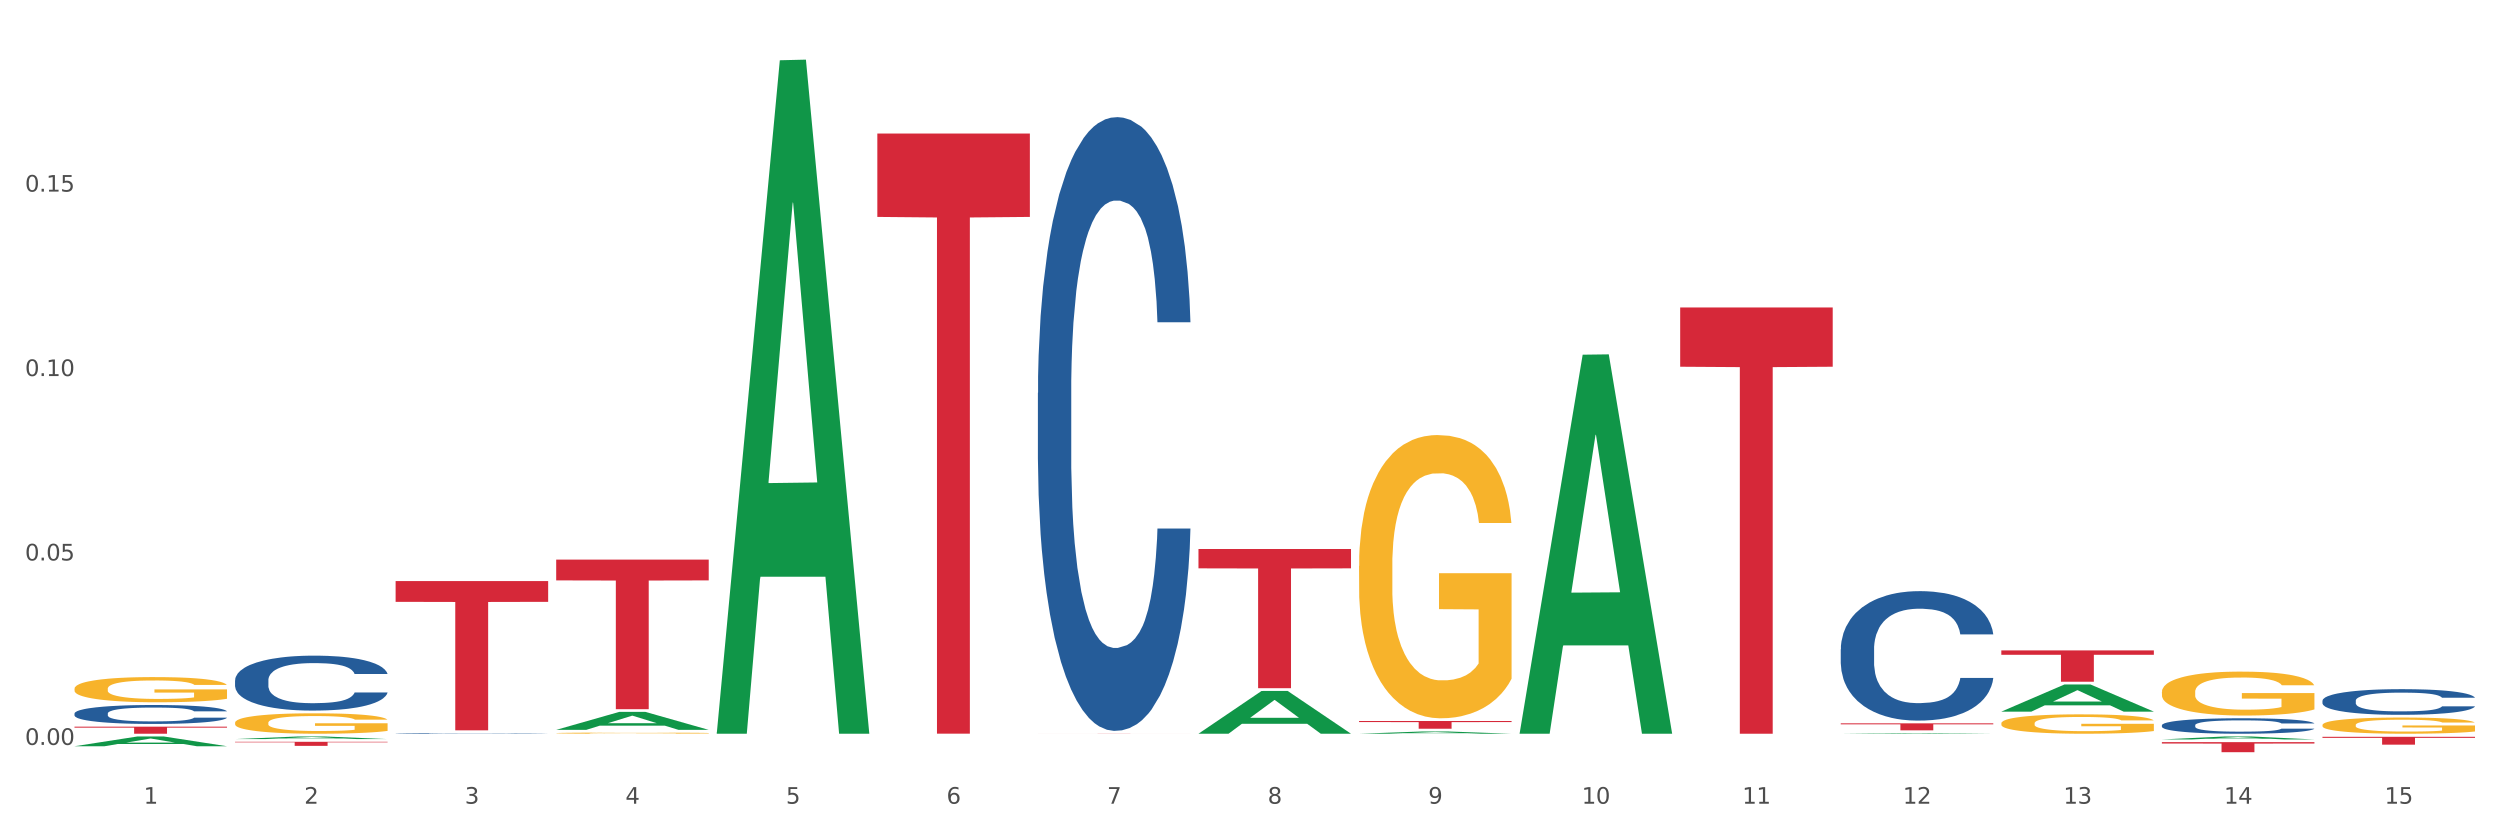 <?xml version="1.0" encoding="utf-8" standalone="no"?>
<!DOCTYPE svg PUBLIC "-//W3C//DTD SVG 1.1//EN"
  "http://www.w3.org/Graphics/SVG/1.1/DTD/svg11.dtd">
<svg xmlns:xlink="http://www.w3.org/1999/xlink" width="1080pt" height="360pt" viewBox="0 0 1080 360" xmlns="http://www.w3.org/2000/svg" version="1.1">
 <rect x="0" y="0" width="1080" height="360" fill="#333333" stroke="none"/>
 <defs>
  <style type="text/css">*{stroke-linejoin: round; stroke-linecap: butt}</style>
 </defs>
 <g id="figure_1">
  <g id="patch_1">
   <path d="M 0 360 
L 1080 360 
L 1080 0 
L 0 0 
z
" style="fill: #ffffff; stroke: #ffffff; stroke-linejoin: miter"/>
  </g>
  <g id="axes_1">
   <g id="matplotlib.axis_1">
    <g id="xtick_1">
     <g id="text_1">
      <!-- 1 -->
      <g style="fill: #4d4d4d" transform="translate(62.07 347.204) scale(0.096 -0.096)">
       <defs>
        <path id="DejaVuSans-31" d="M 794 531 
L 1825 531 
L 1825 4091 
L 703 3866 
L 703 4441 
L 1819 4666 
L 2450 4666 
L 2450 531 
L 3481 531 
L 3481 0 
L 794 0 
L 794 531 
z
" transform="scale(0.016)"/>
       </defs>
       <use xlink:href="#DejaVuSans-31"/>
      </g>
     </g>
    </g>
    <g id="xtick_2">
     <g id="text_2">
      <!-- 2 -->
      <g style="fill: #4d4d4d" transform="translate(131.436 347.204) scale(0.096 -0.096)">
       <defs>
        <path id="DejaVuSans-32" d="M 1228 531 
L 3431 531 
L 3431 0 
L 469 0 
L 469 531 
Q 828 903 1448 1529 
Q 2069 2156 2228 2338 
Q 2531 2678 2651 2914 
Q 2772 3150 2772 3378 
Q 2772 3750 2511 3984 
Q 2250 4219 1831 4219 
Q 1534 4219 1204 4116 
Q 875 4013 500 3803 
L 500 4441 
Q 881 4594 1212 4672 
Q 1544 4750 1819 4750 
Q 2544 4750 2975 4387 
Q 3406 4025 3406 3419 
Q 3406 3131 3298 2873 
Q 3191 2616 2906 2266 
Q 2828 2175 2409 1742 
Q 1991 1309 1228 531 
z
" transform="scale(0.016)"/>
       </defs>
       <use xlink:href="#DejaVuSans-32"/>
      </g>
     </g>
    </g>
    <g id="xtick_3">
     <g id="text_3">
      <!-- 3 -->
      <g style="fill: #4d4d4d" transform="translate(200.802 347.204) scale(0.096 -0.096)">
       <defs>
        <path id="DejaVuSans-33" d="M 2597 2516 
Q 3050 2419 3304 2112 
Q 3559 1806 3559 1356 
Q 3559 666 3084 287 
Q 2609 -91 1734 -91 
Q 1441 -91 1130 -33 
Q 819 25 488 141 
L 488 750 
Q 750 597 1062 519 
Q 1375 441 1716 441 
Q 2309 441 2620 675 
Q 2931 909 2931 1356 
Q 2931 1769 2642 2001 
Q 2353 2234 1838 2234 
L 1294 2234 
L 1294 2753 
L 1863 2753 
Q 2328 2753 2575 2939 
Q 2822 3125 2822 3475 
Q 2822 3834 2567 4026 
Q 2313 4219 1838 4219 
Q 1578 4219 1281 4162 
Q 984 4106 628 3988 
L 628 4550 
Q 988 4650 1302 4700 
Q 1616 4750 1894 4750 
Q 2613 4750 3031 4423 
Q 3450 4097 3450 3541 
Q 3450 3153 3228 2886 
Q 3006 2619 2597 2516 
z
" transform="scale(0.016)"/>
       </defs>
       <use xlink:href="#DejaVuSans-33"/>
      </g>
     </g>
    </g>
    <g id="xtick_4">
     <g id="text_4">
      <!-- 4 -->
      <g style="fill: #4d4d4d" transform="translate(270.169 347.204) scale(0.096 -0.096)">
       <defs>
        <path id="DejaVuSans-34" d="M 2419 4116 
L 825 1625 
L 2419 1625 
L 2419 4116 
z
M 2253 4666 
L 3047 4666 
L 3047 1625 
L 3713 1625 
L 3713 1100 
L 3047 1100 
L 3047 0 
L 2419 0 
L 2419 1100 
L 313 1100 
L 313 1709 
L 2253 4666 
z
" transform="scale(0.016)"/>
       </defs>
       <use xlink:href="#DejaVuSans-34"/>
      </g>
     </g>
    </g>
    <g id="xtick_5">
     <g id="text_5">
      <!-- 5 -->
      <g style="fill: #4d4d4d" transform="translate(339.535 347.204) scale(0.096 -0.096)">
       <defs>
        <path id="DejaVuSans-35" d="M 691 4666 
L 3169 4666 
L 3169 4134 
L 1269 4134 
L 1269 2991 
Q 1406 3038 1543 3061 
Q 1681 3084 1819 3084 
Q 2600 3084 3056 2656 
Q 3513 2228 3513 1497 
Q 3513 744 3044 326 
Q 2575 -91 1722 -91 
Q 1428 -91 1123 -41 
Q 819 9 494 109 
L 494 744 
Q 775 591 1075 516 
Q 1375 441 1709 441 
Q 2250 441 2565 725 
Q 2881 1009 2881 1497 
Q 2881 1984 2565 2268 
Q 2250 2553 1709 2553 
Q 1456 2553 1204 2497 
Q 953 2441 691 2322 
L 691 4666 
z
" transform="scale(0.016)"/>
       </defs>
       <use xlink:href="#DejaVuSans-35"/>
      </g>
     </g>
    </g>
    <g id="xtick_6">
     <g id="text_6">
      <!-- 6 -->
      <g style="fill: #4d4d4d" transform="translate(408.901 347.204) scale(0.096 -0.096)">
       <defs>
        <path id="DejaVuSans-36" d="M 2113 2584 
Q 1688 2584 1439 2293 
Q 1191 2003 1191 1497 
Q 1191 994 1439 701 
Q 1688 409 2113 409 
Q 2538 409 2786 701 
Q 3034 994 3034 1497 
Q 3034 2003 2786 2293 
Q 2538 2584 2113 2584 
z
M 3366 4563 
L 3366 3988 
Q 3128 4100 2886 4159 
Q 2644 4219 2406 4219 
Q 1781 4219 1451 3797 
Q 1122 3375 1075 2522 
Q 1259 2794 1537 2939 
Q 1816 3084 2150 3084 
Q 2853 3084 3261 2657 
Q 3669 2231 3669 1497 
Q 3669 778 3244 343 
Q 2819 -91 2113 -91 
Q 1303 -91 875 529 
Q 447 1150 447 2328 
Q 447 3434 972 4092 
Q 1497 4750 2381 4750 
Q 2619 4750 2861 4703 
Q 3103 4656 3366 4563 
z
" transform="scale(0.016)"/>
       </defs>
       <use xlink:href="#DejaVuSans-36"/>
      </g>
     </g>
    </g>
    <g id="xtick_7">
     <g id="text_7">
      <!-- 7 -->
      <g style="fill: #4d4d4d" transform="translate(478.267 347.204) scale(0.096 -0.096)">
       <defs>
        <path id="DejaVuSans-37" d="M 525 4666 
L 3525 4666 
L 3525 4397 
L 1831 0 
L 1172 0 
L 2766 4134 
L 525 4134 
L 525 4666 
z
" transform="scale(0.016)"/>
       </defs>
       <use xlink:href="#DejaVuSans-37"/>
      </g>
     </g>
    </g>
    <g id="xtick_8">
     <g id="text_8">
      <!-- 8 -->
      <g style="fill: #4d4d4d" transform="translate(547.634 347.204) scale(0.096 -0.096)">
       <defs>
        <path id="DejaVuSans-38" d="M 2034 2216 
Q 1584 2216 1326 1975 
Q 1069 1734 1069 1313 
Q 1069 891 1326 650 
Q 1584 409 2034 409 
Q 2484 409 2743 651 
Q 3003 894 3003 1313 
Q 3003 1734 2745 1975 
Q 2488 2216 2034 2216 
z
M 1403 2484 
Q 997 2584 770 2862 
Q 544 3141 544 3541 
Q 544 4100 942 4425 
Q 1341 4750 2034 4750 
Q 2731 4750 3128 4425 
Q 3525 4100 3525 3541 
Q 3525 3141 3298 2862 
Q 3072 2584 2669 2484 
Q 3125 2378 3379 2068 
Q 3634 1759 3634 1313 
Q 3634 634 3220 271 
Q 2806 -91 2034 -91 
Q 1263 -91 848 271 
Q 434 634 434 1313 
Q 434 1759 690 2068 
Q 947 2378 1403 2484 
z
M 1172 3481 
Q 1172 3119 1398 2916 
Q 1625 2713 2034 2713 
Q 2441 2713 2670 2916 
Q 2900 3119 2900 3481 
Q 2900 3844 2670 4047 
Q 2441 4250 2034 4250 
Q 1625 4250 1398 4047 
Q 1172 3844 1172 3481 
z
" transform="scale(0.016)"/>
       </defs>
       <use xlink:href="#DejaVuSans-38"/>
      </g>
     </g>
    </g>
    <g id="xtick_9">
     <g id="text_9">
      <!-- 9 -->
      <g style="fill: #4d4d4d" transform="translate(617 347.204) scale(0.096 -0.096)">
       <defs>
        <path id="DejaVuSans-39" d="M 703 97 
L 703 672 
Q 941 559 1184 500 
Q 1428 441 1663 441 
Q 2288 441 2617 861 
Q 2947 1281 2994 2138 
Q 2813 1869 2534 1725 
Q 2256 1581 1919 1581 
Q 1219 1581 811 2004 
Q 403 2428 403 3163 
Q 403 3881 828 4315 
Q 1253 4750 1959 4750 
Q 2769 4750 3195 4129 
Q 3622 3509 3622 2328 
Q 3622 1225 3098 567 
Q 2575 -91 1691 -91 
Q 1453 -91 1209 -44 
Q 966 3 703 97 
z
M 1959 2075 
Q 2384 2075 2632 2365 
Q 2881 2656 2881 3163 
Q 2881 3666 2632 3958 
Q 2384 4250 1959 4250 
Q 1534 4250 1286 3958 
Q 1038 3666 1038 3163 
Q 1038 2656 1286 2365 
Q 1534 2075 1959 2075 
z
" transform="scale(0.016)"/>
       </defs>
       <use xlink:href="#DejaVuSans-39"/>
      </g>
     </g>
    </g>
    <g id="xtick_10">
     <g id="text_10">
      <!-- 10 -->
      <g style="fill: #4d4d4d" transform="translate(683.312 347.204) scale(0.096 -0.096)">
       <defs>
        <path id="DejaVuSans-30" d="M 2034 4250 
Q 1547 4250 1301 3770 
Q 1056 3291 1056 2328 
Q 1056 1369 1301 889 
Q 1547 409 2034 409 
Q 2525 409 2770 889 
Q 3016 1369 3016 2328 
Q 3016 3291 2770 3770 
Q 2525 4250 2034 4250 
z
M 2034 4750 
Q 2819 4750 3233 4129 
Q 3647 3509 3647 2328 
Q 3647 1150 3233 529 
Q 2819 -91 2034 -91 
Q 1250 -91 836 529 
Q 422 1150 422 2328 
Q 422 3509 836 4129 
Q 1250 4750 2034 4750 
z
" transform="scale(0.016)"/>
       </defs>
       <use xlink:href="#DejaVuSans-31"/>
       <use xlink:href="#DejaVuSans-30" transform="translate(63.623 0)"/>
      </g>
     </g>
    </g>
    <g id="xtick_11">
     <g id="text_11">
      <!-- 11 -->
      <g style="fill: #4d4d4d" transform="translate(752.678 347.204) scale(0.096 -0.096)">
       <use xlink:href="#DejaVuSans-31"/>
       <use xlink:href="#DejaVuSans-31" transform="translate(63.623 0)"/>
      </g>
     </g>
    </g>
    <g id="xtick_12">
     <g id="text_12">
      <!-- 12 -->
      <g style="fill: #4d4d4d" transform="translate(822.044 347.204) scale(0.096 -0.096)">
       <use xlink:href="#DejaVuSans-31"/>
       <use xlink:href="#DejaVuSans-32" transform="translate(63.623 0)"/>
      </g>
     </g>
    </g>
    <g id="xtick_13">
     <g id="text_13">
      <!-- 13 -->
      <g style="fill: #4d4d4d" transform="translate(891.411 347.204) scale(0.096 -0.096)">
       <use xlink:href="#DejaVuSans-31"/>
       <use xlink:href="#DejaVuSans-33" transform="translate(63.623 0)"/>
      </g>
     </g>
    </g>
    <g id="xtick_14">
     <g id="text_14">
      <!-- 14 -->
      <g style="fill: #4d4d4d" transform="translate(960.777 347.204) scale(0.096 -0.096)">
       <use xlink:href="#DejaVuSans-31"/>
       <use xlink:href="#DejaVuSans-34" transform="translate(63.623 0)"/>
      </g>
     </g>
    </g>
    <g id="xtick_15">
     <g id="text_15">
      <!-- 15 -->
      <g style="fill: #4d4d4d" transform="translate(1030.143 347.204) scale(0.096 -0.096)">
       <use xlink:href="#DejaVuSans-31"/>
       <use xlink:href="#DejaVuSans-35" transform="translate(63.623 0)"/>
      </g>
     </g>
    </g>
    <g id="xtick_16"/>
    <g id="xtick_17"/>
    <g id="xtick_18"/>
    <g id="xtick_19"/>
    <g id="xtick_20"/>
    <g id="xtick_21"/>
    <g id="xtick_22"/>
    <g id="xtick_23"/>
    <g id="xtick_24"/>
    <g id="xtick_25"/>
    <g id="xtick_26"/>
    <g id="xtick_27"/>
    <g id="xtick_28"/>
    <g id="xtick_29"/>
   </g>
   <g id="matplotlib.axis_2">
    <g id="ytick_1">
     <g id="text_16">
      <!-- 0.00 -->
      <g style="fill: #4d4d4d" transform="translate(10.8 321.793) scale(0.096 -0.096)">
       <defs>
        <path id="DejaVuSans-2e" d="M 684 794 
L 1344 794 
L 1344 0 
L 684 0 
L 684 794 
z
" transform="scale(0.016)"/>
       </defs>
       <use xlink:href="#DejaVuSans-30"/>
       <use xlink:href="#DejaVuSans-2e" transform="translate(63.623 0)"/>
       <use xlink:href="#DejaVuSans-30" transform="translate(95.41 0)"/>
       <use xlink:href="#DejaVuSans-30" transform="translate(159.033 0)"/>
      </g>
     </g>
    </g>
    <g id="ytick_2">
     <g id="text_17">
      <!-- 0.05 -->
      <g style="fill: #4d4d4d" transform="translate(10.8 242.123) scale(0.096 -0.096)">
       <use xlink:href="#DejaVuSans-30"/>
       <use xlink:href="#DejaVuSans-2e" transform="translate(63.623 0)"/>
       <use xlink:href="#DejaVuSans-30" transform="translate(95.41 0)"/>
       <use xlink:href="#DejaVuSans-35" transform="translate(159.033 0)"/>
      </g>
     </g>
    </g>
    <g id="ytick_3">
     <g id="text_18">
      <!-- 0.10 -->
      <g style="fill: #4d4d4d" transform="translate(10.8 162.453) scale(0.096 -0.096)">
       <use xlink:href="#DejaVuSans-30"/>
       <use xlink:href="#DejaVuSans-2e" transform="translate(63.623 0)"/>
       <use xlink:href="#DejaVuSans-31" transform="translate(95.41 0)"/>
       <use xlink:href="#DejaVuSans-30" transform="translate(159.033 0)"/>
      </g>
     </g>
    </g>
    <g id="ytick_4">
     <g id="text_19">
      <!-- 0.15 -->
      <g style="fill: #4d4d4d" transform="translate(10.8 82.783) scale(0.096 -0.096)">
       <use xlink:href="#DejaVuSans-30"/>
       <use xlink:href="#DejaVuSans-2e" transform="translate(63.623 0)"/>
       <use xlink:href="#DejaVuSans-31" transform="translate(95.41 0)"/>
       <use xlink:href="#DejaVuSans-35" transform="translate(159.033 0)"/>
      </g>
     </g>
    </g>
    <g id="ytick_5"/>
    <g id="ytick_6"/>
    <g id="ytick_7"/>
    <g id="ytick_8"/>
   </g>
   <g id="PolyCollection_1">
    <path d="M 32.175 322.372 
L 32.243 322.368 
L 59.417 318.15 
L 70.695 318.146 
L 98.073 322.38 
L 85.029 322.38 
L 79.119 321.394 
L 51.061 321.394 
L 50.857 321.41 
L 45.151 322.38 
L 32.175 322.38 
L 32.175 322.372 
L 54.594 320.805 
L 75.586 320.802 
L 65.192 319.048 
L 65.056 319.04 
L 64.92 319.052 
L 54.526 320.802 
L 54.594 320.805 
L 32.175 322.372 
z
" clip-path="url(#p37334cff2a)" style="fill: #109648"/>
    <path d="M 101.541 319.284 
L 101.609 319.283 
L 128.784 318.147 
L 140.061 318.146 
L 167.439 319.286 
L 154.395 319.286 
L 148.485 319.021 
L 120.427 319.021 
L 120.224 319.025 
L 114.517 319.286 
L 101.541 319.286 
L 101.541 319.284 
L 123.96 318.862 
L 144.952 318.861 
L 134.558 318.389 
L 134.422 318.387 
L 134.286 318.39 
L 123.892 318.861 
L 123.96 318.862 
L 101.541 319.284 
z
" clip-path="url(#p37334cff2a)" style="fill: #109648"/>
    <path d="M 240.274 315.292 
L 240.342 315.285 
L 267.516 307.537 
L 278.793 307.53 
L 306.172 315.306 
L 293.128 315.306 
L 287.217 313.496 
L 259.16 313.496 
L 258.956 313.525 
L 253.249 315.306 
L 240.274 315.306 
L 240.274 315.292 
L 262.693 312.415 
L 283.685 312.408 
L 273.291 309.187 
L 273.155 309.173 
L 273.019 309.195 
L 262.625 312.408 
L 262.693 312.415 
L 240.274 315.292 
z
" clip-path="url(#p37334cff2a)" style="fill: #109648"/>
    <path d="M 309.64 316.429 
L 309.708 316.156 
L 336.882 26.033 
L 348.16 25.759 
L 375.538 316.976 
L 362.494 316.976 
L 356.584 249.162 
L 328.526 249.162 
L 328.322 250.256 
L 322.616 316.976 
L 309.64 316.976 
L 309.64 316.429 
L 332.059 208.693 
L 353.051 208.419 
L 342.657 87.831 
L 342.521 87.284 
L 342.385 88.105 
L 331.991 208.419 
L 332.059 208.693 
L 309.64 316.429 
z
" clip-path="url(#p37334cff2a)" style="fill: #109648"/>
    <path d="M 517.739 316.942 
L 517.806 316.924 
L 544.981 298.499 
L 556.258 298.482 
L 583.636 316.976 
L 570.593 316.976 
L 564.682 312.67 
L 536.625 312.67 
L 536.421 312.739 
L 530.714 316.976 
L 517.739 316.976 
L 517.739 316.942 
L 540.157 310.099 
L 561.15 310.082 
L 550.755 302.424 
L 550.62 302.389 
L 550.484 302.441 
L 540.089 310.082 
L 540.157 310.099 
L 517.739 316.942 
z
" clip-path="url(#p37334cff2a)" style="fill: #109648"/>
    <path d="M 587.105 316.974 
L 587.173 316.974 
L 614.347 315.997 
L 625.624 315.996 
L 653.003 316.976 
L 639.959 316.976 
L 634.049 316.748 
L 605.991 316.748 
L 605.787 316.752 
L 600.081 316.976 
L 587.105 316.976 
L 587.105 316.974 
L 609.524 316.612 
L 630.516 316.611 
L 620.122 316.205 
L 619.986 316.203 
L 619.85 316.206 
L 609.456 316.611 
L 609.524 316.612 
L 587.105 316.974 
z
" clip-path="url(#p37334cff2a)" style="fill: #109648"/>
    <path d="M 587.105 244.485 
L 587.183 244.373 
L 587.183 240.35 
L 587.338 236.885 
L 588.116 228.503 
L 589.283 221.574 
L 590.139 217.886 
L 590.995 214.869 
L 592.006 211.851 
L 593.251 208.722 
L 595.507 204.14 
L 596.908 201.793 
L 598.619 199.334 
L 601.731 195.758 
L 603.988 193.746 
L 606.322 192.07 
L 610.134 190.058 
L 612.624 189.164 
L 615.269 188.493 
L 618.459 188.046 
L 620.871 187.935 
L 626.161 188.27 
L 630.674 189.276 
L 632.852 190.058 
L 635.653 191.399 
L 637.131 192.293 
L 639.543 194.081 
L 642.033 196.428 
L 643.744 198.44 
L 646.312 202.24 
L 648.257 206.04 
L 650.046 210.733 
L 650.98 213.974 
L 651.68 216.992 
L 652.302 220.457 
L 652.925 225.933 
L 638.921 225.933 
L 638.376 222.021 
L 637.52 218.333 
L 636.275 214.757 
L 635.186 212.522 
L 633.319 209.728 
L 631.607 207.94 
L 629.818 206.598 
L 627.639 205.481 
L 625.928 204.922 
L 623.516 204.475 
L 618.77 204.587 
L 615.58 205.481 
L 613.402 206.598 
L 612.001 207.604 
L 610.756 208.722 
L 609.356 210.286 
L 607.722 212.633 
L 606.555 214.757 
L 605.388 217.439 
L 604.455 220.121 
L 603.599 223.25 
L 602.898 226.603 
L 602.354 230.068 
L 601.887 234.315 
L 601.498 241.355 
L 601.498 256.666 
L 601.654 260.131 
L 602.043 264.713 
L 602.509 268.178 
L 603.287 272.313 
L 603.988 275.107 
L 605.31 279.13 
L 606.789 282.483 
L 607.956 284.606 
L 609.123 286.394 
L 611.145 288.853 
L 613.402 290.865 
L 615.347 292.094 
L 617.992 293.212 
L 619.781 293.659 
L 621.337 293.882 
L 625.15 293.882 
L 627.873 293.547 
L 630.907 292.765 
L 633.241 291.759 
L 635.186 290.529 
L 637.365 288.518 
L 638.765 286.618 
L 638.765 263.26 
L 621.649 263.149 
L 621.649 247.614 
L 653.003 247.614 
L 653.003 293.212 
L 651.68 295.559 
L 650.202 297.682 
L 648.646 299.582 
L 646.312 301.929 
L 643.511 304.164 
L 641.021 305.729 
L 638.376 307.07 
L 635.264 308.299 
L 631.218 309.417 
L 628.729 309.864 
L 625.617 310.199 
L 621.96 310.311 
L 618.77 310.087 
L 615.658 309.529 
L 612.39 308.523 
L 609.2 307.07 
L 606.789 305.617 
L 604.377 303.829 
L 601.809 301.482 
L 599.786 299.247 
L 598.23 297.235 
L 596.519 294.665 
L 594.652 291.312 
L 593.251 288.294 
L 592.006 285.165 
L 590.684 281.142 
L 589.75 277.677 
L 588.816 273.319 
L 588.272 270.078 
L 587.649 265.048 
L 587.183 258.008 
L 587.105 244.485 
z
" clip-path="url(#p37334cff2a)" style="fill: #f7b32b"/>
    <path d="M 795.203 316.976 
L 795.271 316.975 
L 822.446 316.664 
L 833.723 316.664 
L 861.101 316.976 
L 848.058 316.976 
L 842.147 316.904 
L 814.09 316.904 
L 813.886 316.905 
L 808.179 316.976 
L 795.203 316.976 
L 795.203 316.976 
L 817.622 316.86 
L 838.615 316.86 
L 828.22 316.73 
L 828.084 316.73 
L 827.949 316.731 
L 817.554 316.86 
L 817.622 316.86 
L 795.203 316.976 
z
" clip-path="url(#p37334cff2a)" style="fill: #109648"/>
    <path d="M 933.936 298.908 
L 934.014 298.89 
L 934.014 298.266 
L 934.169 297.729 
L 934.947 296.428 
L 936.114 295.353 
L 936.97 294.781 
L 937.826 294.313 
L 938.837 293.845 
L 940.082 293.359 
L 942.338 292.649 
L 943.739 292.284 
L 945.45 291.903 
L 948.563 291.348 
L 950.819 291.036 
L 953.153 290.776 
L 956.965 290.464 
L 959.455 290.325 
L 962.1 290.221 
L 965.29 290.152 
L 967.702 290.135 
L 972.992 290.187 
L 977.505 290.343 
L 979.683 290.464 
L 982.484 290.672 
L 983.962 290.811 
L 986.374 291.088 
L 988.864 291.452 
L 990.575 291.764 
L 993.143 292.354 
L 995.088 292.943 
L 996.877 293.671 
L 997.811 294.174 
L 998.511 294.642 
L 999.134 295.18 
L 999.756 296.029 
L 985.752 296.029 
L 985.207 295.423 
L 984.351 294.85 
L 983.106 294.296 
L 982.017 293.949 
L 980.15 293.515 
L 978.438 293.238 
L 976.649 293.03 
L 974.47 292.857 
L 972.759 292.77 
L 970.347 292.701 
L 965.601 292.718 
L 962.411 292.857 
L 960.233 293.03 
L 958.832 293.186 
L 957.588 293.359 
L 956.187 293.602 
L 954.553 293.966 
L 953.386 294.296 
L 952.219 294.712 
L 951.286 295.128 
L 950.43 295.613 
L 949.73 296.133 
L 949.185 296.671 
L 948.718 297.33 
L 948.329 298.422 
L 948.329 300.797 
L 948.485 301.335 
L 948.874 302.046 
L 949.341 302.583 
L 950.119 303.225 
L 950.819 303.658 
L 952.141 304.282 
L 953.62 304.802 
L 954.787 305.132 
L 955.954 305.409 
L 957.977 305.791 
L 960.233 306.103 
L 962.178 306.294 
L 964.823 306.467 
L 966.613 306.536 
L 968.169 306.571 
L 971.981 306.571 
L 974.704 306.519 
L 977.738 306.398 
L 980.072 306.242 
L 982.017 306.051 
L 984.196 305.739 
L 985.596 305.444 
L 985.596 301.82 
L 968.48 301.803 
L 968.48 299.393 
L 999.834 299.393 
L 999.834 306.467 
L 998.511 306.831 
L 997.033 307.16 
L 995.477 307.455 
L 993.143 307.819 
L 990.342 308.166 
L 987.852 308.409 
L 985.207 308.617 
L 982.095 308.808 
L 978.049 308.981 
L 975.56 309.05 
L 972.448 309.102 
L 968.791 309.12 
L 965.601 309.085 
L 962.489 308.998 
L 959.221 308.842 
L 956.032 308.617 
L 953.62 308.391 
L 951.208 308.114 
L 948.64 307.75 
L 946.618 307.403 
L 945.061 307.091 
L 943.35 306.692 
L 941.483 306.172 
L 940.082 305.704 
L 938.837 305.219 
L 937.515 304.594 
L 936.581 304.057 
L 935.648 303.381 
L 935.103 302.878 
L 934.48 302.098 
L 934.014 301.005 
L 933.936 298.908 
z
" clip-path="url(#p37334cff2a)" style="fill: #f7b32b"/>
    <path d="M 1003.302 313.211 
L 1003.38 313.204 
L 1003.38 312.974 
L 1003.535 312.776 
L 1004.314 312.296 
L 1005.481 311.9 
L 1006.336 311.689 
L 1007.192 311.517 
L 1008.204 311.344 
L 1009.448 311.165 
L 1011.705 310.903 
L 1013.105 310.769 
L 1014.817 310.628 
L 1017.929 310.423 
L 1020.185 310.308 
L 1022.519 310.212 
L 1026.331 310.097 
L 1028.821 310.046 
L 1031.466 310.008 
L 1034.656 309.982 
L 1037.068 309.976 
L 1042.358 309.995 
L 1046.871 310.052 
L 1049.049 310.097 
L 1051.85 310.174 
L 1053.328 310.225 
L 1055.74 310.327 
L 1058.23 310.462 
L 1059.942 310.577 
L 1062.509 310.794 
L 1064.454 311.011 
L 1066.244 311.28 
L 1067.177 311.465 
L 1067.877 311.638 
L 1068.5 311.836 
L 1069.122 312.149 
L 1055.118 312.149 
L 1054.573 311.926 
L 1053.717 311.715 
L 1052.473 311.51 
L 1051.383 311.382 
L 1049.516 311.222 
L 1047.805 311.12 
L 1046.015 311.043 
L 1043.837 310.979 
L 1042.125 310.948 
L 1039.713 310.922 
L 1034.967 310.928 
L 1031.777 310.979 
L 1029.599 311.043 
L 1028.199 311.101 
L 1026.954 311.165 
L 1025.553 311.254 
L 1023.919 311.389 
L 1022.752 311.51 
L 1021.585 311.664 
L 1020.652 311.817 
L 1019.796 311.996 
L 1019.096 312.188 
L 1018.551 312.386 
L 1018.084 312.629 
L 1017.695 313.032 
L 1017.695 313.908 
L 1017.851 314.106 
L 1018.24 314.368 
L 1018.707 314.566 
L 1019.485 314.803 
L 1020.185 314.962 
L 1021.508 315.193 
L 1022.986 315.384 
L 1024.153 315.506 
L 1025.32 315.608 
L 1027.343 315.749 
L 1029.599 315.864 
L 1031.544 315.934 
L 1034.189 315.998 
L 1035.979 316.024 
L 1037.535 316.036 
L 1041.347 316.036 
L 1044.07 316.017 
L 1047.104 315.973 
L 1049.438 315.915 
L 1051.383 315.845 
L 1053.562 315.73 
L 1054.962 315.621 
L 1054.962 314.285 
L 1037.846 314.278 
L 1037.846 313.39 
L 1069.2 313.39 
L 1069.2 315.998 
L 1067.877 316.132 
L 1066.399 316.254 
L 1064.843 316.363 
L 1062.509 316.497 
L 1059.708 316.625 
L 1057.219 316.714 
L 1054.573 316.791 
L 1051.461 316.861 
L 1047.416 316.925 
L 1044.926 316.951 
L 1041.814 316.97 
L 1038.157 316.976 
L 1034.967 316.963 
L 1031.855 316.932 
L 1028.588 316.874 
L 1025.398 316.791 
L 1022.986 316.708 
L 1020.574 316.605 
L 1018.007 316.471 
L 1015.984 316.343 
L 1014.428 316.228 
L 1012.716 316.081 
L 1010.849 315.889 
L 1009.448 315.717 
L 1008.204 315.538 
L 1006.881 315.308 
L 1005.947 315.109 
L 1005.014 314.86 
L 1004.469 314.675 
L 1003.847 314.387 
L 1003.38 313.984 
L 1003.302 313.211 
z
" clip-path="url(#p37334cff2a)" style="fill: #f7b32b"/>
    <path d="M 656.471 316.653 
L 656.539 316.5 
L 683.713 153.229 
L 694.991 153.075 
L 722.369 316.961 
L 709.325 316.961 
L 703.415 278.798 
L 675.357 278.798 
L 675.153 279.414 
L 669.447 316.961 
L 656.471 316.961 
L 656.471 316.653 
L 678.89 256.023 
L 699.882 255.869 
L 689.488 188.007 
L 689.352 187.699 
L 689.216 188.16 
L 678.822 255.869 
L 678.89 256.023 
L 656.471 316.653 
z
" clip-path="url(#p37334cff2a)" style="fill: #109648"/>
    <path d="M 864.57 312.47 
L 864.647 312.462 
L 864.647 312.187 
L 864.803 311.949 
L 865.581 311.375 
L 866.748 310.901 
L 867.604 310.649 
L 868.46 310.442 
L 869.471 310.235 
L 870.716 310.021 
L 872.972 309.707 
L 874.373 309.547 
L 876.084 309.378 
L 879.196 309.134 
L 881.453 308.996 
L 883.787 308.881 
L 887.599 308.743 
L 890.089 308.682 
L 892.734 308.636 
L 895.924 308.606 
L 898.336 308.598 
L 903.626 308.621 
L 908.139 308.69 
L 910.317 308.743 
L 913.118 308.835 
L 914.596 308.896 
L 917.008 309.019 
L 919.498 309.18 
L 921.209 309.317 
L 923.777 309.577 
L 925.722 309.838 
L 927.511 310.159 
L 928.445 310.381 
L 929.145 310.587 
L 929.767 310.825 
L 930.39 311.2 
L 916.385 311.2 
L 915.841 310.932 
L 914.985 310.679 
L 913.74 310.434 
L 912.651 310.281 
L 910.784 310.09 
L 909.072 309.968 
L 907.283 309.876 
L 905.104 309.799 
L 903.393 309.761 
L 900.981 309.73 
L 896.235 309.738 
L 893.045 309.799 
L 890.867 309.876 
L 889.466 309.945 
L 888.221 310.021 
L 886.821 310.128 
L 885.187 310.289 
L 884.02 310.434 
L 882.853 310.618 
L 881.919 310.802 
L 881.064 311.016 
L 880.363 311.245 
L 879.819 311.483 
L 879.352 311.773 
L 878.963 312.255 
L 878.963 313.304 
L 879.119 313.541 
L 879.508 313.855 
L 879.974 314.092 
L 880.752 314.375 
L 881.453 314.566 
L 882.775 314.842 
L 884.253 315.071 
L 885.42 315.216 
L 886.587 315.339 
L 888.61 315.507 
L 890.867 315.645 
L 892.812 315.729 
L 895.457 315.806 
L 897.246 315.836 
L 898.802 315.852 
L 902.615 315.852 
L 905.338 315.829 
L 908.372 315.775 
L 910.706 315.706 
L 912.651 315.622 
L 914.829 315.484 
L 916.23 315.354 
L 916.23 313.755 
L 899.114 313.747 
L 899.114 312.684 
L 930.468 312.684 
L 930.468 315.806 
L 929.145 315.966 
L 927.667 316.112 
L 926.111 316.242 
L 923.777 316.402 
L 920.976 316.555 
L 918.486 316.663 
L 915.841 316.754 
L 912.729 316.839 
L 908.683 316.915 
L 906.193 316.946 
L 903.081 316.969 
L 899.425 316.976 
L 896.235 316.961 
L 893.123 316.923 
L 889.855 316.854 
L 886.665 316.754 
L 884.253 316.655 
L 881.842 316.532 
L 879.274 316.372 
L 877.251 316.219 
L 875.695 316.081 
L 873.984 315.905 
L 872.116 315.676 
L 870.716 315.469 
L 869.471 315.255 
L 868.149 314.979 
L 867.215 314.742 
L 866.281 314.444 
L 865.737 314.222 
L 865.114 313.877 
L 864.647 313.395 
L 864.57 312.47 
z
" clip-path="url(#p37334cff2a)" style="fill: #f7b32b"/>
    <path d="M 101.541 312.228 
L 101.619 312.22 
L 101.619 311.929 
L 101.775 311.68 
L 102.553 311.075 
L 103.72 310.575 
L 104.575 310.309 
L 105.431 310.091 
L 106.443 309.874 
L 107.688 309.648 
L 109.944 309.317 
L 111.344 309.148 
L 113.056 308.971 
L 116.168 308.713 
L 118.424 308.568 
L 120.758 308.447 
L 124.57 308.302 
L 127.06 308.237 
L 129.705 308.189 
L 132.895 308.156 
L 135.307 308.148 
L 140.598 308.173 
L 145.11 308.245 
L 147.289 308.302 
L 150.089 308.398 
L 151.568 308.463 
L 153.979 308.592 
L 156.469 308.761 
L 158.181 308.906 
L 160.748 309.18 
L 162.693 309.454 
L 164.483 309.793 
L 165.416 310.027 
L 166.117 310.245 
L 166.739 310.494 
L 167.361 310.89 
L 153.357 310.89 
L 152.812 310.607 
L 151.957 310.341 
L 150.712 310.083 
L 149.623 309.922 
L 147.755 309.721 
L 146.044 309.592 
L 144.254 309.495 
L 142.076 309.414 
L 140.364 309.374 
L 137.952 309.342 
L 133.206 309.35 
L 130.017 309.414 
L 127.838 309.495 
L 126.438 309.567 
L 125.193 309.648 
L 123.792 309.761 
L 122.159 309.93 
L 120.992 310.083 
L 119.825 310.277 
L 118.891 310.47 
L 118.035 310.696 
L 117.335 310.938 
L 116.79 311.188 
L 116.324 311.494 
L 115.935 312.002 
L 115.935 313.107 
L 116.09 313.356 
L 116.479 313.687 
L 116.946 313.937 
L 117.724 314.235 
L 118.424 314.437 
L 119.747 314.727 
L 121.225 314.969 
L 122.392 315.122 
L 123.559 315.251 
L 125.582 315.428 
L 127.838 315.573 
L 129.783 315.662 
L 132.428 315.743 
L 134.218 315.775 
L 135.774 315.791 
L 139.586 315.791 
L 142.309 315.767 
L 145.343 315.711 
L 147.678 315.638 
L 149.623 315.549 
L 151.801 315.404 
L 153.201 315.267 
L 153.201 313.582 
L 136.085 313.574 
L 136.085 312.454 
L 167.439 312.454 
L 167.439 315.743 
L 166.117 315.912 
L 164.638 316.065 
L 163.082 316.202 
L 160.748 316.372 
L 157.947 316.533 
L 155.458 316.646 
L 152.812 316.742 
L 149.7 316.831 
L 145.655 316.912 
L 143.165 316.944 
L 140.053 316.968 
L 136.396 316.976 
L 133.206 316.96 
L 130.094 316.92 
L 126.827 316.847 
L 123.637 316.742 
L 121.225 316.638 
L 118.813 316.509 
L 116.246 316.339 
L 114.223 316.178 
L 112.667 316.033 
L 110.955 315.848 
L 109.088 315.606 
L 107.688 315.388 
L 106.443 315.162 
L 105.12 314.872 
L 104.186 314.622 
L 103.253 314.308 
L 102.708 314.074 
L 102.086 313.711 
L 101.619 313.203 
L 101.541 312.228 
z
" clip-path="url(#p37334cff2a)" style="fill: #f7b32b"/>
    <path d="M 240.274 316.707 
L 240.351 316.707 
L 240.351 316.69 
L 240.507 316.676 
L 241.285 316.642 
L 242.452 316.614 
L 243.308 316.598 
L 244.164 316.586 
L 245.175 316.574 
L 246.42 316.561 
L 248.676 316.542 
L 250.077 316.533 
L 251.788 316.523 
L 254.9 316.508 
L 257.157 316.5 
L 259.491 316.493 
L 263.303 316.485 
L 265.793 316.481 
L 268.438 316.478 
L 271.628 316.477 
L 274.04 316.476 
L 279.33 316.477 
L 283.843 316.482 
L 286.021 316.485 
L 288.822 316.49 
L 290.3 316.494 
L 292.712 316.501 
L 295.202 316.511 
L 296.913 316.519 
L 299.481 316.535 
L 301.426 316.55 
L 303.215 316.569 
L 304.149 316.582 
L 304.849 316.595 
L 305.471 316.609 
L 306.094 316.631 
L 292.089 316.631 
L 291.545 316.615 
L 290.689 316.6 
L 289.444 316.586 
L 288.355 316.577 
L 286.488 316.565 
L 284.776 316.558 
L 282.987 316.552 
L 280.808 316.548 
L 279.097 316.545 
L 276.685 316.544 
L 271.939 316.544 
L 268.749 316.548 
L 266.571 316.552 
L 265.17 316.556 
L 263.925 316.561 
L 262.525 316.567 
L 260.891 316.577 
L 259.724 316.586 
L 258.557 316.597 
L 257.623 316.608 
L 256.768 316.62 
L 256.067 316.634 
L 255.523 316.648 
L 255.056 316.666 
L 254.667 316.694 
L 254.667 316.757 
L 254.823 316.771 
L 255.212 316.79 
L 255.678 316.804 
L 256.456 316.821 
L 257.157 316.832 
L 258.479 316.849 
L 259.957 316.863 
L 261.124 316.871 
L 262.291 316.879 
L 264.314 316.889 
L 266.571 316.897 
L 268.516 316.902 
L 271.161 316.906 
L 272.95 316.908 
L 274.506 316.909 
L 278.319 316.909 
L 281.042 316.908 
L 284.076 316.905 
L 286.41 316.9 
L 288.355 316.895 
L 290.533 316.887 
L 291.934 316.879 
L 291.934 316.784 
L 274.818 316.783 
L 274.818 316.72 
L 306.172 316.72 
L 306.172 316.906 
L 304.849 316.916 
L 303.371 316.925 
L 301.815 316.932 
L 299.481 316.942 
L 296.68 316.951 
L 294.19 316.958 
L 291.545 316.963 
L 288.433 316.968 
L 284.387 316.973 
L 281.897 316.974 
L 278.785 316.976 
L 275.129 316.976 
L 271.939 316.975 
L 268.827 316.973 
L 265.559 316.969 
L 262.369 316.963 
L 259.957 316.957 
L 257.546 316.95 
L 254.978 316.94 
L 252.955 316.931 
L 251.399 316.923 
L 249.688 316.912 
L 247.82 316.899 
L 246.42 316.886 
L 245.175 316.873 
L 243.853 316.857 
L 242.919 316.843 
L 241.985 316.825 
L 241.441 316.812 
L 240.818 316.791 
L 240.351 316.762 
L 240.274 316.707 
z
" clip-path="url(#p37334cff2a)" style="fill: #f7b32b"/>
    <path d="M 32.175 297.532 
L 32.253 297.522 
L 32.253 297.164 
L 32.408 296.856 
L 33.186 296.11 
L 34.353 295.494 
L 35.209 295.166 
L 36.065 294.897 
L 37.076 294.629 
L 38.321 294.35 
L 40.578 293.943 
L 41.978 293.734 
L 43.69 293.515 
L 46.802 293.197 
L 49.058 293.018 
L 51.392 292.869 
L 55.204 292.69 
L 57.694 292.61 
L 60.339 292.551 
L 63.529 292.511 
L 65.941 292.501 
L 71.231 292.531 
L 75.744 292.62 
L 77.922 292.69 
L 80.723 292.809 
L 82.201 292.889 
L 84.613 293.048 
L 87.103 293.257 
L 88.815 293.436 
L 91.382 293.774 
L 93.327 294.112 
L 95.116 294.529 
L 96.05 294.818 
L 96.75 295.086 
L 97.373 295.394 
L 97.995 295.881 
L 83.991 295.881 
L 83.446 295.533 
L 82.59 295.205 
L 81.346 294.887 
L 80.256 294.688 
L 78.389 294.44 
L 76.677 294.281 
L 74.888 294.161 
L 72.71 294.062 
L 70.998 294.012 
L 68.586 293.972 
L 63.84 293.982 
L 60.65 294.062 
L 58.472 294.161 
L 57.071 294.251 
L 55.827 294.35 
L 54.426 294.489 
L 52.792 294.698 
L 51.625 294.887 
L 50.458 295.126 
L 49.525 295.364 
L 48.669 295.643 
L 47.969 295.941 
L 47.424 296.249 
L 46.957 296.627 
L 46.568 297.253 
L 46.568 298.615 
L 46.724 298.923 
L 47.113 299.331 
L 47.58 299.639 
L 48.358 300.007 
L 49.058 300.256 
L 50.381 300.614 
L 51.859 300.912 
L 53.026 301.101 
L 54.193 301.26 
L 56.216 301.478 
L 58.472 301.657 
L 60.417 301.767 
L 63.062 301.866 
L 64.852 301.906 
L 66.408 301.926 
L 70.22 301.926 
L 72.943 301.896 
L 75.977 301.826 
L 78.311 301.737 
L 80.256 301.628 
L 82.435 301.449 
L 83.835 301.28 
L 83.835 299.202 
L 66.719 299.192 
L 66.719 297.81 
L 98.073 297.81 
L 98.073 301.866 
L 96.75 302.075 
L 95.272 302.264 
L 93.716 302.433 
L 91.382 302.642 
L 88.581 302.841 
L 86.091 302.98 
L 83.446 303.099 
L 80.334 303.208 
L 76.288 303.308 
L 73.799 303.348 
L 70.687 303.377 
L 67.03 303.387 
L 63.84 303.367 
L 60.728 303.318 
L 57.461 303.228 
L 54.271 303.099 
L 51.859 302.97 
L 49.447 302.811 
L 46.879 302.602 
L 44.857 302.403 
L 43.301 302.224 
L 41.589 301.995 
L 39.722 301.697 
L 38.321 301.429 
L 37.076 301.15 
L 35.754 300.793 
L 34.82 300.484 
L 33.887 300.097 
L 33.342 299.808 
L 32.72 299.361 
L 32.253 298.735 
L 32.175 297.532 
z
" clip-path="url(#p37334cff2a)" style="fill: #f7b32b"/>
    <path d="M 933.936 320.615 
L 999.834 320.615 
L 999.834 321.218 
L 973.912 321.222 
L 973.912 324.95 
L 959.702 324.95 
L 959.702 321.222 
L 933.936 321.218 
L 933.936 320.62 
L 933.936 320.615 
z
" clip-path="url(#p37334cff2a)" style="fill: #d62839"/>
    <path d="M 240.274 241.752 
L 306.172 241.752 
L 306.172 250.73 
L 280.25 250.791 
L 280.25 306.36 
L 266.039 306.36 
L 266.039 250.791 
L 240.274 250.73 
L 240.274 241.813 
L 240.274 241.752 
z
" clip-path="url(#p37334cff2a)" style="fill: #d62839"/>
    <path d="M 379.006 57.676 
L 444.904 57.676 
L 444.904 93.705 
L 418.982 93.948 
L 418.982 316.937 
L 404.772 316.937 
L 404.772 93.948 
L 379.006 93.705 
L 379.006 57.92 
L 379.006 57.676 
z
" clip-path="url(#p37334cff2a)" style="fill: #d62839"/>
    <path d="M 448.372 316.915 
L 514.27 316.915 
L 514.27 316.922 
L 488.348 316.922 
L 488.348 316.968 
L 474.138 316.968 
L 474.138 316.922 
L 448.372 316.922 
L 448.372 316.915 
L 448.372 316.915 
z
" clip-path="url(#p37334cff2a)" style="fill: #d62839"/>
    <path d="M 517.739 237.169 
L 583.636 237.169 
L 583.636 245.527 
L 557.715 245.584 
L 557.715 297.312 
L 543.504 297.312 
L 543.504 245.584 
L 517.739 245.527 
L 517.739 237.226 
L 517.739 237.169 
z
" clip-path="url(#p37334cff2a)" style="fill: #d62839"/>
    <path d="M 587.105 311.48 
L 653.003 311.48 
L 653.003 311.945 
L 627.081 311.949 
L 627.081 314.827 
L 612.871 314.827 
L 612.871 311.949 
L 587.105 311.945 
L 587.105 311.484 
L 587.105 311.48 
z
" clip-path="url(#p37334cff2a)" style="fill: #d62839"/>
    <path d="M 725.837 132.839 
L 791.735 132.839 
L 791.735 158.427 
L 765.813 158.6 
L 765.813 316.971 
L 751.603 316.971 
L 751.603 158.6 
L 725.837 158.427 
L 725.837 133.012 
L 725.837 132.839 
z
" clip-path="url(#p37334cff2a)" style="fill: #d62839"/>
    <path d="M 795.203 312.479 
L 861.101 312.479 
L 861.101 312.898 
L 835.179 312.901 
L 835.179 315.494 
L 820.969 315.494 
L 820.969 312.901 
L 795.203 312.898 
L 795.203 312.482 
L 795.203 312.479 
z
" clip-path="url(#p37334cff2a)" style="fill: #d62839"/>
    <path d="M 101.541 320.456 
L 167.439 320.456 
L 167.439 320.7 
L 141.517 320.701 
L 141.517 322.21 
L 127.307 322.21 
L 127.307 320.701 
L 101.541 320.7 
L 101.541 320.457 
L 101.541 320.456 
z
" clip-path="url(#p37334cff2a)" style="fill: #d62839"/>
    <path d="M 795.203 280.504 
L 795.281 280.453 
L 795.281 279.023 
L 795.515 277.081 
L 796.372 273.505 
L 797.462 270.798 
L 799.332 267.63 
L 800.344 266.302 
L 801.669 264.82 
L 804.395 262.419 
L 807.511 260.376 
L 809.692 259.252 
L 811.327 258.537 
L 814.988 257.26 
L 817.092 256.698 
L 819.273 256.238 
L 821.142 255.931 
L 824.258 255.574 
L 826.75 255.421 
L 829.632 255.369 
L 832.047 255.421 
L 835.241 255.625 
L 839.914 256.238 
L 841.706 256.596 
L 844.121 257.209 
L 846.613 258.026 
L 848.638 258.843 
L 850.975 260.018 
L 853.39 261.551 
L 855.727 263.492 
L 857.362 265.28 
L 858.687 267.17 
L 859.855 269.469 
L 860.712 271.973 
L 861.101 274.067 
L 846.847 274.067 
L 846.457 272.177 
L 845.678 270.133 
L 844.899 268.754 
L 844.043 267.63 
L 842.718 266.353 
L 841.55 265.536 
L 839.603 264.565 
L 837.811 263.952 
L 836.331 263.594 
L 834.54 263.288 
L 830.723 262.981 
L 827.997 262.981 
L 826.283 263.084 
L 824.18 263.339 
L 822.388 263.697 
L 820.285 264.31 
L 818.649 264.974 
L 817.014 265.842 
L 816.079 266.455 
L 814.677 267.579 
L 813.742 268.499 
L 812.496 270.082 
L 811.795 271.206 
L 810.548 274.118 
L 810.003 276.264 
L 809.77 277.745 
L 809.614 279.38 
L 809.614 287.35 
L 810.081 290.926 
L 810.471 292.458 
L 811.094 294.195 
L 812.262 296.443 
L 813.976 298.64 
L 815.767 300.224 
L 817.247 301.194 
L 818.649 301.909 
L 820.051 302.471 
L 821.765 302.982 
L 823.167 303.289 
L 825.27 303.595 
L 827.763 303.749 
L 829.71 303.749 
L 833.683 303.493 
L 835.474 303.238 
L 837.188 302.88 
L 839.057 302.318 
L 840.537 301.705 
L 841.394 301.245 
L 842.796 300.275 
L 843.887 299.253 
L 844.822 298.078 
L 845.445 297.056 
L 846.146 295.524 
L 846.691 293.787 
L 846.847 292.867 
L 861.101 292.867 
L 860.79 294.706 
L 860.245 296.494 
L 859.154 298.895 
L 858.297 300.275 
L 856.973 301.961 
L 855.571 303.391 
L 853.624 304.975 
L 851.832 306.15 
L 849.963 307.171 
L 847.937 308.091 
L 844.276 309.368 
L 842.952 309.726 
L 840.148 310.339 
L 837.967 310.696 
L 834.773 311.054 
L 831.502 311.258 
L 828.074 311.309 
L 825.037 311.207 
L 821.687 310.901 
L 819.584 310.594 
L 817.247 310.134 
L 814.521 309.419 
L 811.951 308.551 
L 809.536 307.529 
L 807.277 306.354 
L 805.174 305.026 
L 802.448 302.829 
L 800.422 300.683 
L 798.942 298.691 
L 797.93 297.005 
L 796.917 294.859 
L 796.372 293.378 
L 795.515 289.802 
L 795.203 286.481 
L 795.203 280.504 
z
" clip-path="url(#p37334cff2a)" style="fill: #255c99"/>
    <path d="M 933.936 313.294 
L 934.014 313.288 
L 934.014 313.117 
L 934.247 312.885 
L 935.104 312.457 
L 936.195 312.134 
L 938.064 311.755 
L 939.077 311.596 
L 940.401 311.419 
L 943.127 311.132 
L 946.243 310.888 
L 948.424 310.753 
L 950.06 310.668 
L 953.721 310.515 
L 955.824 310.448 
L 958.005 310.393 
L 959.874 310.356 
L 962.99 310.314 
L 965.483 310.295 
L 968.365 310.289 
L 970.779 310.295 
L 973.973 310.32 
L 978.647 310.393 
L 980.438 310.436 
L 982.853 310.509 
L 985.346 310.607 
L 987.371 310.704 
L 989.708 310.845 
L 992.122 311.028 
L 994.459 311.26 
L 996.095 311.474 
L 997.419 311.7 
L 998.587 311.975 
L 999.444 312.274 
L 999.834 312.524 
L 985.579 312.524 
L 985.19 312.298 
L 984.411 312.054 
L 983.632 311.889 
L 982.775 311.755 
L 981.451 311.602 
L 980.283 311.504 
L 978.335 311.388 
L 976.544 311.315 
L 975.064 311.272 
L 973.272 311.236 
L 969.455 311.199 
L 966.729 311.199 
L 965.015 311.211 
L 962.912 311.242 
L 961.121 311.285 
L 959.018 311.358 
L 957.382 311.437 
L 955.746 311.541 
L 954.811 311.614 
L 953.409 311.749 
L 952.475 311.859 
L 951.228 312.048 
L 950.527 312.182 
L 949.281 312.53 
L 948.736 312.787 
L 948.502 312.964 
L 948.346 313.159 
L 948.346 314.112 
L 948.814 314.54 
L 949.203 314.723 
L 949.826 314.93 
L 950.995 315.199 
L 952.708 315.462 
L 954.5 315.651 
L 955.98 315.767 
L 957.382 315.853 
L 958.784 315.92 
L 960.498 315.981 
L 961.9 316.017 
L 964.003 316.054 
L 966.495 316.072 
L 968.443 316.072 
L 972.415 316.042 
L 974.207 316.011 
L 975.92 315.969 
L 977.79 315.901 
L 979.27 315.828 
L 980.127 315.773 
L 981.529 315.657 
L 982.619 315.535 
L 983.554 315.395 
L 984.177 315.272 
L 984.878 315.089 
L 985.423 314.882 
L 985.579 314.772 
L 999.834 314.772 
L 999.522 314.992 
L 998.977 315.205 
L 997.886 315.492 
L 997.03 315.657 
L 995.705 315.859 
L 994.303 316.03 
L 992.356 316.219 
L 990.564 316.359 
L 988.695 316.482 
L 986.67 316.592 
L 983.009 316.744 
L 981.685 316.787 
L 978.88 316.86 
L 976.699 316.903 
L 973.506 316.946 
L 970.234 316.97 
L 966.807 316.976 
L 963.769 316.964 
L 960.42 316.927 
L 958.317 316.891 
L 955.98 316.836 
L 953.253 316.75 
L 950.683 316.647 
L 948.268 316.524 
L 946.009 316.384 
L 943.906 316.225 
L 941.18 315.963 
L 939.155 315.706 
L 937.675 315.468 
L 936.662 315.266 
L 935.65 315.01 
L 935.104 314.833 
L 934.247 314.405 
L 933.936 314.008 
L 933.936 313.294 
z
" clip-path="url(#p37334cff2a)" style="fill: #255c99"/>
    <path d="M 1003.302 302.698 
L 1003.38 302.688 
L 1003.38 302.404 
L 1003.614 302.019 
L 1004.47 301.31 
L 1005.561 300.774 
L 1007.43 300.146 
L 1008.443 299.882 
L 1009.767 299.588 
L 1012.494 299.112 
L 1015.609 298.707 
L 1017.79 298.484 
L 1019.426 298.343 
L 1023.087 298.089 
L 1025.19 297.978 
L 1027.371 297.887 
L 1029.241 297.826 
L 1032.356 297.755 
L 1034.849 297.725 
L 1037.731 297.714 
L 1040.146 297.725 
L 1043.339 297.765 
L 1048.013 297.887 
L 1049.805 297.958 
L 1052.219 298.079 
L 1054.712 298.241 
L 1056.737 298.403 
L 1059.074 298.636 
L 1061.489 298.94 
L 1063.825 299.325 
L 1065.461 299.68 
L 1066.785 300.054 
L 1067.954 300.51 
L 1068.811 301.007 
L 1069.2 301.422 
L 1054.945 301.422 
L 1054.556 301.047 
L 1053.777 300.642 
L 1052.998 300.368 
L 1052.141 300.146 
L 1050.817 299.892 
L 1049.649 299.73 
L 1047.701 299.538 
L 1045.91 299.416 
L 1044.43 299.345 
L 1042.638 299.285 
L 1038.822 299.224 
L 1036.095 299.224 
L 1034.382 299.244 
L 1032.278 299.295 
L 1030.487 299.366 
L 1028.384 299.487 
L 1026.748 299.619 
L 1025.112 299.791 
L 1024.178 299.913 
L 1022.775 300.135 
L 1021.841 300.318 
L 1020.594 300.632 
L 1019.893 300.855 
L 1018.647 301.432 
L 1018.102 301.857 
L 1017.868 302.151 
L 1017.712 302.475 
L 1017.712 304.056 
L 1018.18 304.765 
L 1018.569 305.068 
L 1019.192 305.413 
L 1020.361 305.859 
L 1022.074 306.294 
L 1023.866 306.608 
L 1025.346 306.801 
L 1026.748 306.942 
L 1028.15 307.054 
L 1029.864 307.155 
L 1031.266 307.216 
L 1033.369 307.277 
L 1035.862 307.307 
L 1037.809 307.307 
L 1041.781 307.256 
L 1043.573 307.206 
L 1045.287 307.135 
L 1047.156 307.023 
L 1048.636 306.902 
L 1049.493 306.811 
L 1050.895 306.618 
L 1051.986 306.416 
L 1052.92 306.183 
L 1053.543 305.98 
L 1054.244 305.676 
L 1054.79 305.332 
L 1054.945 305.149 
L 1069.2 305.149 
L 1068.888 305.514 
L 1068.343 305.869 
L 1067.253 306.345 
L 1066.396 306.618 
L 1065.072 306.953 
L 1063.67 307.236 
L 1061.722 307.55 
L 1059.931 307.783 
L 1058.061 307.986 
L 1056.036 308.168 
L 1052.375 308.421 
L 1051.051 308.492 
L 1048.247 308.614 
L 1046.066 308.685 
L 1042.872 308.756 
L 1039.6 308.796 
L 1036.173 308.806 
L 1033.135 308.786 
L 1029.786 308.725 
L 1027.683 308.664 
L 1025.346 308.573 
L 1022.62 308.431 
L 1020.049 308.259 
L 1017.634 308.057 
L 1015.376 307.824 
L 1013.272 307.56 
L 1010.546 307.125 
L 1008.521 306.699 
L 1007.041 306.304 
L 1006.028 305.97 
L 1005.016 305.545 
L 1004.47 305.251 
L 1003.614 304.542 
L 1003.302 303.883 
L 1003.302 302.698 
z
" clip-path="url(#p37334cff2a)" style="fill: #255c99"/>
    <path d="M 448.372 169.733 
L 448.45 169.491 
L 448.45 162.711 
L 448.684 153.509 
L 449.541 136.559 
L 450.631 123.726 
L 452.501 108.713 
L 453.513 102.417 
L 454.837 95.395 
L 457.564 84.014 
L 460.679 74.329 
L 462.861 69.002 
L 464.496 65.612 
L 468.157 59.558 
L 470.26 56.894 
L 472.441 54.715 
L 474.311 53.262 
L 477.427 51.567 
L 479.919 50.841 
L 482.801 50.599 
L 485.216 50.841 
L 488.41 51.809 
L 493.083 54.715 
L 494.875 56.41 
L 497.289 59.316 
L 499.782 63.19 
L 501.807 67.064 
L 504.144 72.634 
L 506.559 79.898 
L 508.896 89.099 
L 510.531 97.574 
L 511.856 106.534 
L 513.024 117.43 
L 513.881 129.295 
L 514.27 139.223 
L 500.016 139.223 
L 499.626 130.264 
L 498.847 120.578 
L 498.068 114.04 
L 497.212 108.713 
L 495.887 102.659 
L 494.719 98.785 
L 492.772 94.184 
L 490.98 91.279 
L 489.5 89.584 
L 487.709 88.131 
L 483.892 86.678 
L 481.165 86.678 
L 479.452 87.162 
L 477.349 88.373 
L 475.557 90.068 
L 473.454 92.974 
L 471.818 96.122 
L 470.183 100.238 
L 469.248 103.144 
L 467.846 108.471 
L 466.911 112.829 
L 465.665 120.336 
L 464.964 125.663 
L 463.717 139.465 
L 463.172 149.635 
L 462.938 156.657 
L 462.783 164.406 
L 462.783 202.18 
L 463.25 219.13 
L 463.639 226.394 
L 464.263 234.627 
L 465.431 245.282 
L 467.145 255.694 
L 468.936 263.2 
L 470.416 267.801 
L 471.818 271.191 
L 473.22 273.854 
L 474.934 276.276 
L 476.336 277.729 
L 478.439 279.182 
L 480.932 279.908 
L 482.879 279.908 
L 486.852 278.697 
L 488.643 277.487 
L 490.357 275.792 
L 492.226 273.128 
L 493.706 270.222 
L 494.563 268.043 
L 495.965 263.442 
L 497.056 258.599 
L 497.99 253.03 
L 498.614 248.187 
L 499.315 240.923 
L 499.86 232.69 
L 500.016 228.332 
L 514.27 228.332 
L 513.959 237.049 
L 513.413 245.524 
L 512.323 256.904 
L 511.466 263.442 
L 510.142 271.433 
L 508.74 278.213 
L 506.792 285.719 
L 505.001 291.289 
L 503.131 296.132 
L 501.106 300.49 
L 497.445 306.544 
L 496.121 308.239 
L 493.317 311.145 
L 491.136 312.84 
L 487.942 314.535 
L 484.671 315.503 
L 481.243 315.745 
L 478.206 315.261 
L 474.856 313.808 
L 472.753 312.355 
L 470.416 310.176 
L 467.69 306.786 
L 465.119 302.67 
L 462.705 297.827 
L 460.446 292.257 
L 458.343 285.962 
L 455.616 275.549 
L 453.591 265.379 
L 452.111 255.936 
L 451.099 247.945 
L 450.086 237.775 
L 449.541 230.753 
L 448.684 213.803 
L 448.372 198.064 
L 448.372 169.733 
z
" clip-path="url(#p37334cff2a)" style="fill: #255c99"/>
    <path d="M 32.175 308.236 
L 32.253 308.229 
L 32.253 308.019 
L 32.487 307.735 
L 33.343 307.212 
L 34.434 306.815 
L 36.303 306.352 
L 37.316 306.157 
L 38.64 305.94 
L 41.366 305.589 
L 44.482 305.29 
L 46.663 305.125 
L 48.299 305.02 
L 51.96 304.834 
L 54.063 304.751 
L 56.244 304.684 
L 58.114 304.639 
L 61.229 304.587 
L 63.722 304.564 
L 66.604 304.557 
L 69.019 304.564 
L 72.212 304.594 
L 76.886 304.684 
L 78.677 304.736 
L 81.092 304.826 
L 83.585 304.946 
L 85.61 305.065 
L 87.947 305.237 
L 90.361 305.462 
L 92.698 305.746 
L 94.334 306.008 
L 95.658 306.284 
L 96.827 306.621 
L 97.683 306.987 
L 98.073 307.294 
L 83.818 307.294 
L 83.429 307.017 
L 82.65 306.718 
L 81.871 306.516 
L 81.014 306.352 
L 79.69 306.165 
L 78.522 306.045 
L 76.574 305.903 
L 74.783 305.813 
L 73.303 305.761 
L 71.511 305.716 
L 67.694 305.671 
L 64.968 305.671 
L 63.255 305.686 
L 61.151 305.723 
L 59.36 305.776 
L 57.257 305.866 
L 55.621 305.963 
L 53.985 306.09 
L 53.05 306.18 
L 51.648 306.344 
L 50.714 306.479 
L 49.467 306.711 
L 48.766 306.875 
L 47.52 307.301 
L 46.975 307.615 
L 46.741 307.832 
L 46.585 308.072 
L 46.585 309.238 
L 47.053 309.762 
L 47.442 309.986 
L 48.065 310.24 
L 49.234 310.569 
L 50.947 310.891 
L 52.739 311.123 
L 54.219 311.265 
L 55.621 311.369 
L 57.023 311.452 
L 58.737 311.526 
L 60.139 311.571 
L 62.242 311.616 
L 64.734 311.639 
L 66.682 311.639 
L 70.654 311.601 
L 72.446 311.564 
L 74.16 311.511 
L 76.029 311.429 
L 77.509 311.339 
L 78.366 311.272 
L 79.768 311.13 
L 80.858 310.98 
L 81.793 310.808 
L 82.416 310.659 
L 83.117 310.435 
L 83.663 310.18 
L 83.818 310.046 
L 98.073 310.046 
L 97.761 310.315 
L 97.216 310.577 
L 96.126 310.928 
L 95.269 311.13 
L 93.945 311.377 
L 92.542 311.586 
L 90.595 311.818 
L 88.804 311.99 
L 86.934 312.14 
L 84.909 312.274 
L 81.248 312.461 
L 79.924 312.513 
L 77.12 312.603 
L 74.939 312.656 
L 71.745 312.708 
L 68.473 312.738 
L 65.046 312.745 
L 62.008 312.73 
L 58.659 312.685 
L 56.556 312.641 
L 54.219 312.573 
L 51.493 312.469 
L 48.922 312.341 
L 46.507 312.192 
L 44.248 312.02 
L 42.145 311.825 
L 39.419 311.504 
L 37.394 311.19 
L 35.914 310.898 
L 34.901 310.651 
L 33.889 310.337 
L 33.343 310.12 
L 32.487 309.597 
L 32.175 309.111 
L 32.175 308.236 
z
" clip-path="url(#p37334cff2a)" style="fill: #255c99"/>
    <path d="M 101.541 293.905 
L 101.619 293.884 
L 101.619 293.277 
L 101.853 292.453 
L 102.71 290.935 
L 103.8 289.786 
L 105.67 288.442 
L 106.682 287.878 
L 108.006 287.249 
L 110.733 286.231 
L 113.848 285.363 
L 116.029 284.886 
L 117.665 284.583 
L 121.326 284.041 
L 123.429 283.802 
L 125.61 283.607 
L 127.48 283.477 
L 130.595 283.325 
L 133.088 283.26 
L 135.97 283.239 
L 138.385 283.26 
L 141.578 283.347 
L 146.252 283.607 
L 148.044 283.759 
L 150.458 284.019 
L 152.951 284.366 
L 154.976 284.713 
L 157.313 285.212 
L 159.728 285.862 
L 162.064 286.686 
L 163.7 287.445 
L 165.024 288.247 
L 166.193 289.222 
L 167.05 290.285 
L 167.439 291.174 
L 153.185 291.174 
L 152.795 290.372 
L 152.016 289.504 
L 151.237 288.919 
L 150.38 288.442 
L 149.056 287.9 
L 147.888 287.553 
L 145.941 287.141 
L 144.149 286.881 
L 142.669 286.729 
L 140.877 286.599 
L 137.061 286.469 
L 134.334 286.469 
L 132.621 286.512 
L 130.518 286.621 
L 128.726 286.773 
L 126.623 287.033 
L 124.987 287.315 
L 123.351 287.683 
L 122.417 287.943 
L 121.015 288.42 
L 120.08 288.811 
L 118.834 289.483 
L 118.133 289.96 
L 116.886 291.195 
L 116.341 292.106 
L 116.107 292.735 
L 115.952 293.428 
L 115.952 296.811 
L 116.419 298.328 
L 116.808 298.979 
L 117.431 299.716 
L 118.6 300.67 
L 120.314 301.602 
L 122.105 302.274 
L 123.585 302.686 
L 124.987 302.99 
L 126.389 303.228 
L 128.103 303.445 
L 129.505 303.575 
L 131.608 303.705 
L 134.101 303.77 
L 136.048 303.77 
L 140.021 303.662 
L 141.812 303.553 
L 143.526 303.402 
L 145.395 303.163 
L 146.875 302.903 
L 147.732 302.708 
L 149.134 302.296 
L 150.225 301.862 
L 151.159 301.364 
L 151.783 300.93 
L 152.484 300.28 
L 153.029 299.542 
L 153.185 299.152 
L 167.439 299.152 
L 167.128 299.933 
L 166.582 300.692 
L 165.492 301.71 
L 164.635 302.296 
L 163.311 303.011 
L 161.909 303.618 
L 159.961 304.29 
L 158.17 304.789 
L 156.3 305.223 
L 154.275 305.613 
L 150.614 306.155 
L 149.29 306.307 
L 146.486 306.567 
L 144.305 306.719 
L 141.111 306.87 
L 137.84 306.957 
L 134.412 306.979 
L 131.374 306.936 
L 128.025 306.805 
L 125.922 306.675 
L 123.585 306.48 
L 120.859 306.177 
L 118.288 305.808 
L 115.874 305.375 
L 113.615 304.876 
L 111.512 304.312 
L 108.785 303.38 
L 106.76 302.469 
L 105.28 301.624 
L 104.267 300.908 
L 103.255 299.998 
L 102.71 299.369 
L 101.853 297.851 
L 101.541 296.442 
L 101.541 293.905 
z
" clip-path="url(#p37334cff2a)" style="fill: #255c99"/>
    <path d="M 170.907 316.804 
L 170.985 316.803 
L 170.985 316.795 
L 171.219 316.784 
L 172.076 316.764 
L 173.166 316.749 
L 175.036 316.731 
L 176.048 316.724 
L 177.373 316.716 
L 180.099 316.702 
L 183.215 316.691 
L 185.396 316.684 
L 187.031 316.68 
L 190.692 316.673 
L 192.796 316.67 
L 194.977 316.667 
L 196.846 316.666 
L 199.962 316.664 
L 202.454 316.663 
L 205.336 316.663 
L 207.751 316.663 
L 210.945 316.664 
L 215.618 316.667 
L 217.41 316.669 
L 219.825 316.673 
L 222.317 316.677 
L 224.342 316.682 
L 226.679 316.689 
L 229.094 316.697 
L 231.431 316.708 
L 233.066 316.718 
L 234.391 316.729 
L 235.559 316.742 
L 236.416 316.756 
L 236.805 316.767 
L 222.551 316.767 
L 222.161 316.757 
L 221.382 316.745 
L 220.604 316.738 
L 219.747 316.731 
L 218.422 316.724 
L 217.254 316.72 
L 215.307 316.714 
L 213.515 316.711 
L 212.035 316.709 
L 210.244 316.707 
L 206.427 316.705 
L 203.701 316.705 
L 201.987 316.706 
L 199.884 316.707 
L 198.092 316.709 
L 195.989 316.713 
L 194.353 316.716 
L 192.718 316.721 
L 191.783 316.725 
L 190.381 316.731 
L 189.446 316.736 
L 188.2 316.745 
L 187.499 316.751 
L 186.252 316.768 
L 185.707 316.78 
L 185.474 316.788 
L 185.318 316.797 
L 185.318 316.842 
L 185.785 316.862 
L 186.175 316.871 
L 186.798 316.88 
L 187.966 316.893 
L 189.68 316.905 
L 191.471 316.914 
L 192.951 316.92 
L 194.353 316.924 
L 195.755 316.927 
L 197.469 316.93 
L 198.871 316.931 
L 200.974 316.933 
L 203.467 316.934 
L 205.414 316.934 
L 209.387 316.932 
L 211.178 316.931 
L 212.892 316.929 
L 214.761 316.926 
L 216.241 316.922 
L 217.098 316.92 
L 218.5 316.914 
L 219.591 316.909 
L 220.526 316.902 
L 221.149 316.896 
L 221.85 316.888 
L 222.395 316.878 
L 222.551 316.873 
L 236.805 316.873 
L 236.494 316.883 
L 235.949 316.893 
L 234.858 316.907 
L 234.001 316.914 
L 232.677 316.924 
L 231.275 316.932 
L 229.328 316.941 
L 227.536 316.947 
L 225.667 316.953 
L 223.641 316.958 
L 219.98 316.965 
L 218.656 316.967 
L 215.852 316.971 
L 213.671 316.973 
L 210.477 316.975 
L 207.206 316.976 
L 203.779 316.976 
L 200.741 316.976 
L 197.391 316.974 
L 195.288 316.972 
L 192.951 316.97 
L 190.225 316.966 
L 187.655 316.961 
L 185.24 316.955 
L 182.981 316.948 
L 180.878 316.941 
L 178.152 316.929 
L 176.126 316.917 
L 174.646 316.906 
L 173.634 316.896 
L 172.621 316.884 
L 172.076 316.876 
L 171.219 316.856 
L 170.907 316.837 
L 170.907 316.804 
z
" clip-path="url(#p37334cff2a)" style="fill: #255c99"/>
    <path d="M 864.57 307.406 
L 864.638 307.395 
L 891.812 295.699 
L 903.089 295.688 
L 930.468 307.429 
L 917.424 307.429 
L 911.513 304.695 
L 883.456 304.695 
L 883.252 304.739 
L 877.545 307.429 
L 864.57 307.429 
L 864.57 307.406 
L 886.989 303.063 
L 907.981 303.052 
L 897.587 298.191 
L 897.451 298.168 
L 897.315 298.202 
L 886.921 303.052 
L 886.989 303.063 
L 864.57 307.406 
z
" clip-path="url(#p37334cff2a)" style="fill: #109648"/>
    <path d="M 32.175 313.915 
L 98.073 313.915 
L 98.073 314.34 
L 72.151 314.343 
L 72.151 316.976 
L 57.941 316.976 
L 57.941 314.343 
L 32.175 314.34 
L 32.175 313.918 
L 32.175 313.915 
z
" clip-path="url(#p37334cff2a)" style="fill: #d62839"/>
    <path d="M 1003.302 318.286 
L 1069.2 318.286 
L 1069.2 318.761 
L 1043.278 318.764 
L 1043.278 321.706 
L 1029.068 321.706 
L 1029.068 318.764 
L 1003.302 318.761 
L 1003.302 318.289 
L 1003.302 318.286 
z
" clip-path="url(#p37334cff2a)" style="fill: #d62839"/>
    <path d="M 864.57 280.982 
L 930.468 280.982 
L 930.468 282.863 
L 904.546 282.876 
L 904.546 294.519 
L 890.335 294.519 
L 890.335 282.876 
L 864.57 282.863 
L 864.57 280.995 
L 864.57 280.982 
z
" clip-path="url(#p37334cff2a)" style="fill: #d62839"/>
    <path d="M 170.907 251.035 
L 236.805 251.035 
L 236.805 259.993 
L 210.883 260.053 
L 210.883 315.493 
L 196.673 315.493 
L 196.673 260.053 
L 170.907 259.993 
L 170.907 251.096 
L 170.907 251.035 
z
" clip-path="url(#p37334cff2a)" style="fill: #d62839"/>
    <path d="M 933.936 319.443 
L 934.004 319.442 
L 961.178 318.147 
L 972.456 318.146 
L 999.834 319.446 
L 986.79 319.446 
L 980.88 319.143 
L 952.822 319.143 
L 952.618 319.148 
L 946.912 319.446 
L 933.936 319.446 
L 933.936 319.443 
L 956.355 318.963 
L 977.347 318.961 
L 966.953 318.423 
L 966.817 318.42 
L 966.681 318.424 
L 956.287 318.961 
L 956.355 318.963 
L 933.936 319.443 
z
" clip-path="url(#p37334cff2a)" style="fill: #109648"/>
   </g>
  </g>
 </g>
 <defs>
  <clipPath id="p37334cff2a">
   <rect x="32.175" y="10.8" width="1037.025" height="329.109"/>
  </clipPath>
 </defs>
</svg>
